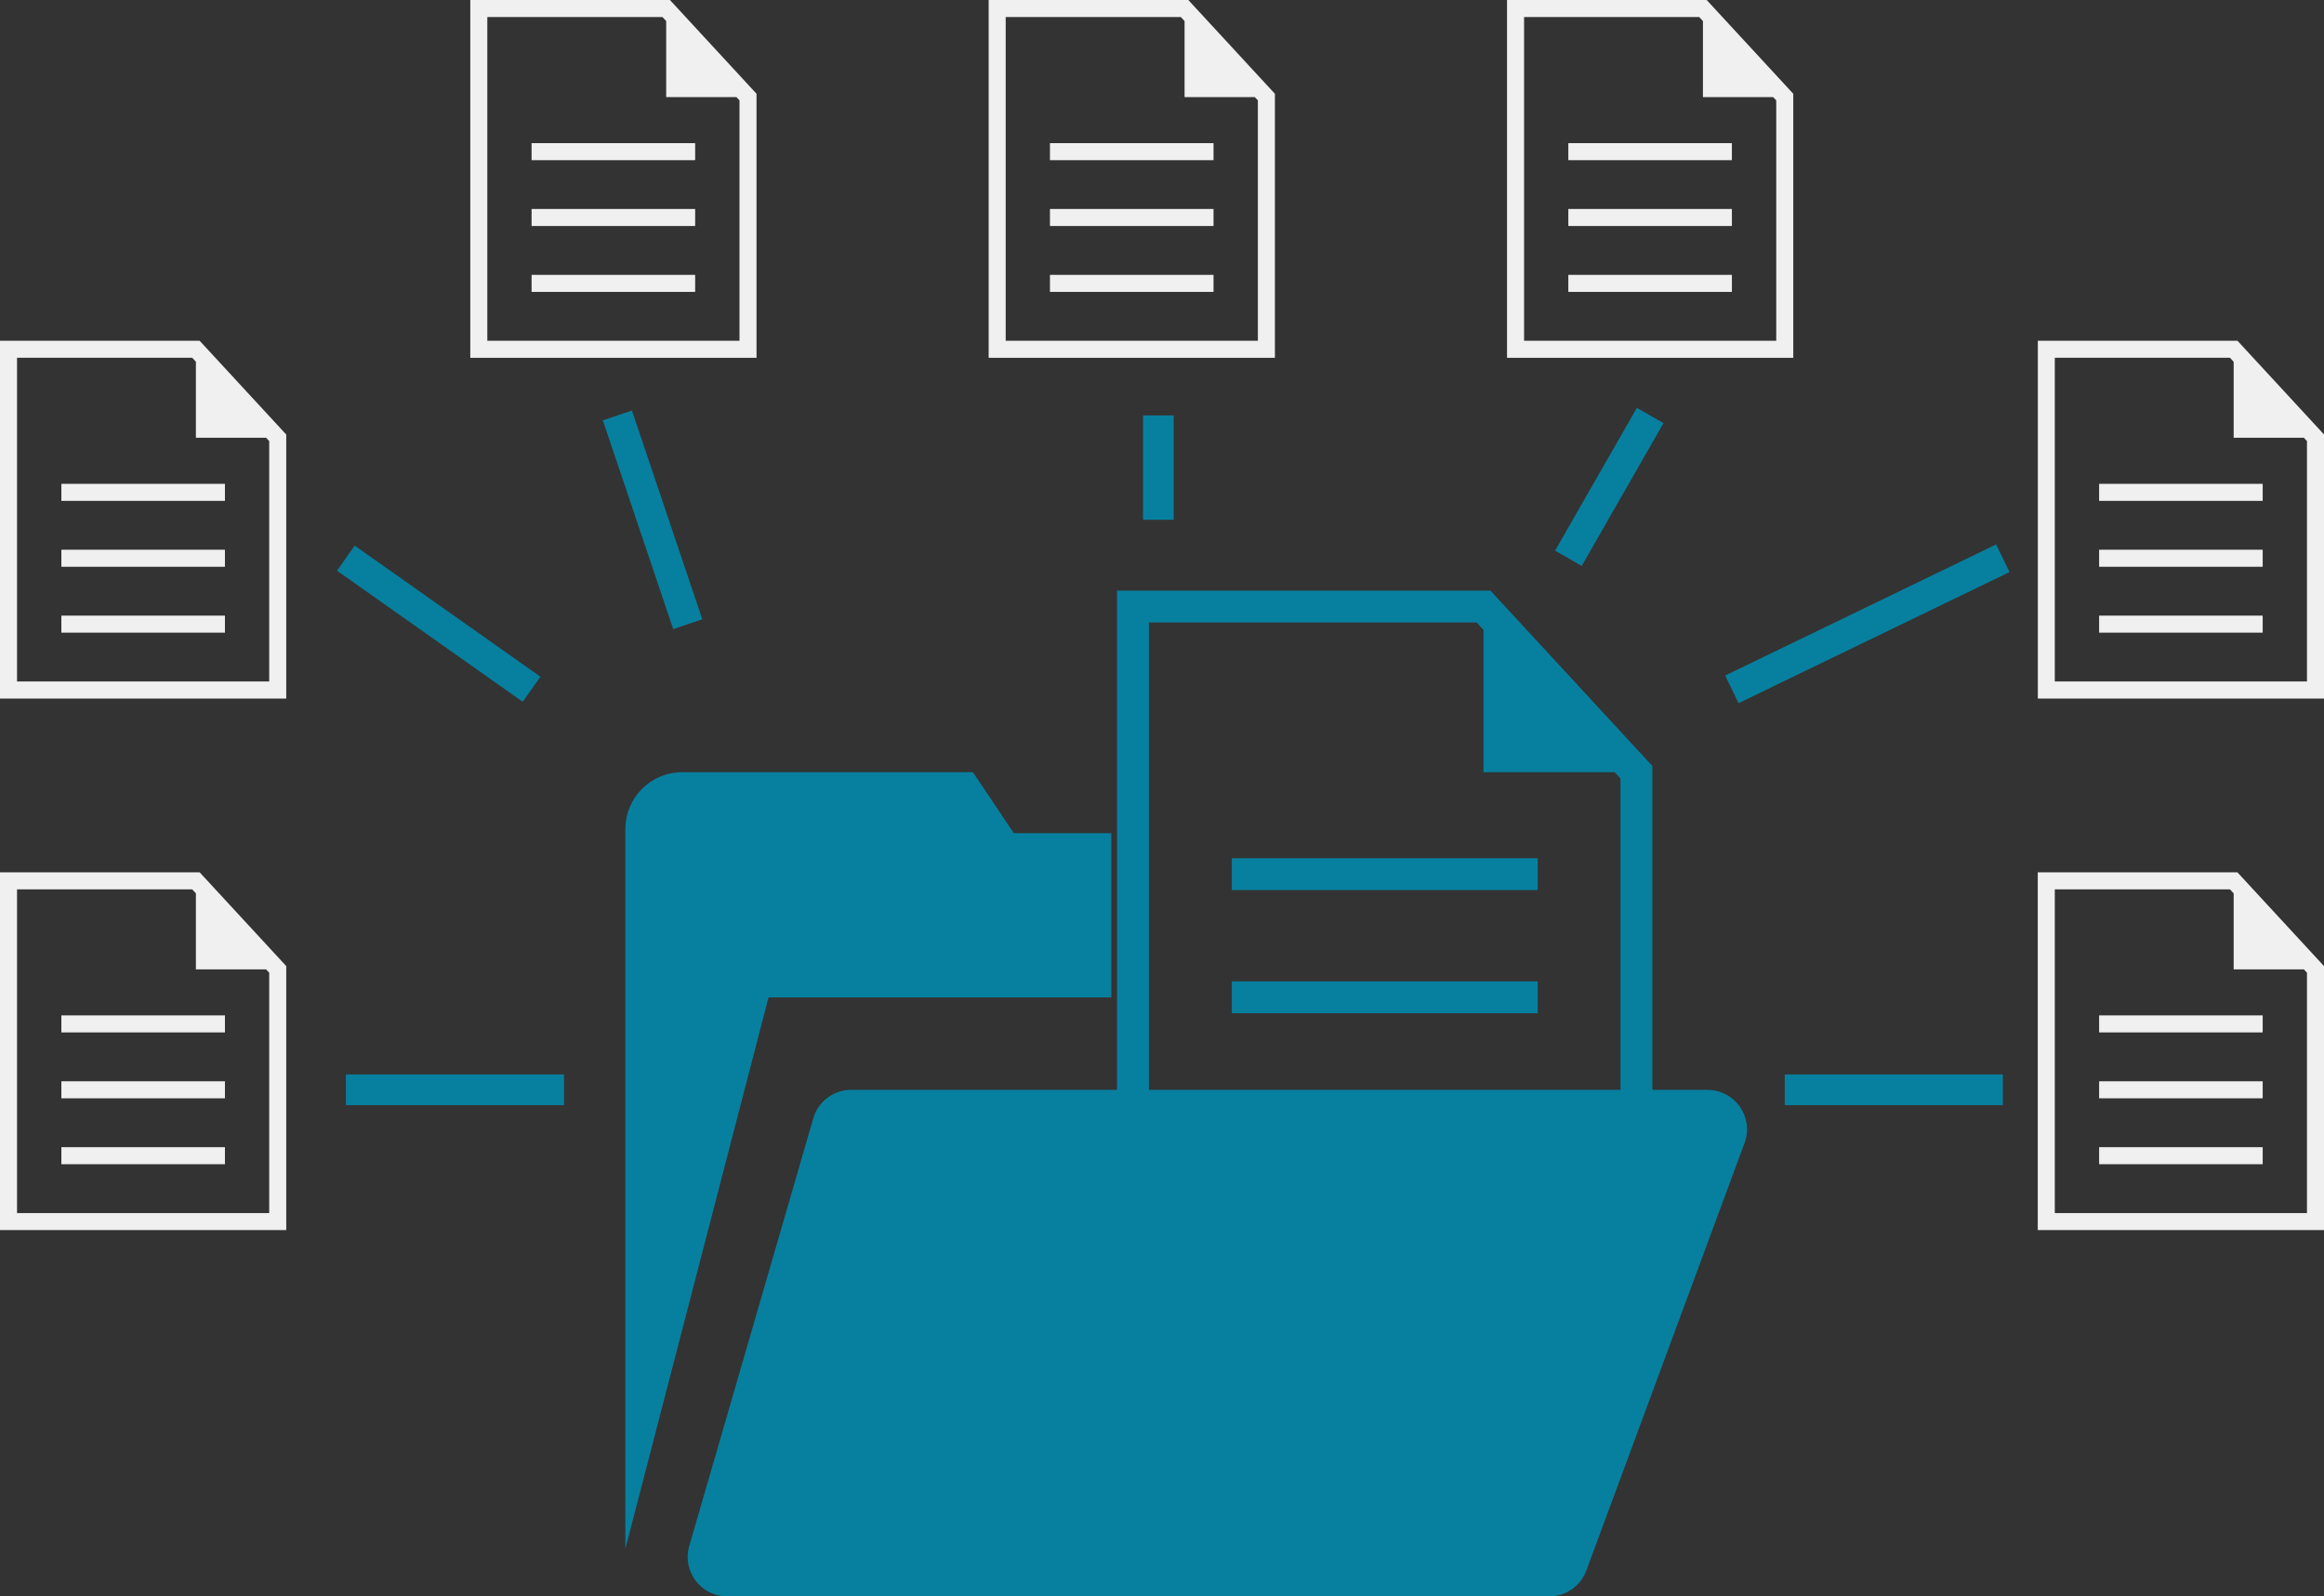 <?xml version="1.0" encoding="UTF-8"?>
<svg id="Layer_2" xmlns="http://www.w3.org/2000/svg" viewBox="0 0 323.38 222.15">
  <rect x="0" y="0" width="323.38" height="222.15" fill="#333333" stroke="none"/>
  <defs>
    <style>
      .cls-1 {
        fill: #07809f;
      }

      .cls-2 {
        fill: #f0f0f0;
      }
    </style>
  </defs>
  <g id="home_page">
    <g id="masthead">
      <g id="bkg">
        <g>
          <rect class="cls-1" x="171.41" y="119.43" width="42.56" height="4.43"/>
          <rect class="cls-1" x="171.41" y="136.57" width="42.56" height="4.43"/>
          <g>
            <path class="cls-2" d="M311.34,47.42h-27.78v49.79h39.83v-36.74l-12.05-13.05ZM321.01,94.83h-35.09v-45.05h24.37l.52.56v10.58h9.77l.43.46v33.44Z"/>
            <rect class="cls-2" x="292.09" y="67.33" width="22.76" height="2.37"/>
            <rect class="cls-2" x="292.09" y="76.5" width="22.76" height="2.37"/>
            <rect class="cls-2" x="292.09" y="85.67" width="22.76" height="2.37"/>
            <path class="cls-2" d="M0,47.42v49.79h39.83v-36.74l-12.05-13.05H0ZM37.46,94.83H2.37v-45.05h24.37l.52.56v10.58h9.77l.43.46v33.44Z"/>
            <rect class="cls-2" x="8.54" y="67.33" width="22.76" height="2.37"/>
            <rect class="cls-2" x="8.54" y="76.5" width="22.76" height="2.37"/>
            <rect class="cls-2" x="8.54" y="85.67" width="22.76" height="2.37"/>
            <path class="cls-2" d="M0,121.39v49.79h39.83v-36.74l-12.05-13.05H0ZM37.46,168.81H2.37v-45.05h24.37l.52.56v10.58h9.77l.43.46v33.44Z"/>
            <rect class="cls-2" x="8.54" y="141.3" width="22.76" height="2.37"/>
            <rect class="cls-2" x="8.54" y="150.47" width="22.76" height="2.37"/>
            <rect class="cls-2" x="8.54" y="159.64" width="22.76" height="2.37"/>
            <path class="cls-2" d="M283.55,121.39v49.79h39.83v-36.74l-12.05-13.05h-27.78ZM321.01,168.81h-35.09v-45.05h24.37l.52.56v10.58h9.77l.43.46v33.44Z"/>
            <rect class="cls-2" x="292.09" y="141.3" width="22.76" height="2.37"/>
            <rect class="cls-2" x="292.09" y="150.47" width="22.76" height="2.37"/>
            <rect class="cls-2" x="292.09" y="159.64" width="22.76" height="2.37"/>
            <path class="cls-2" d="M105.27,13.05L93.22,0h-27.78v49.79h39.83V13.05ZM102.9,47.42h-35.09V2.37h24.37l.52.56v10.58h9.77l.43.46v33.44Z"/>
            <rect class="cls-2" x="73.97" y="19.92" width="22.76" height="2.37"/>
            <rect class="cls-2" x="73.97" y="29.08" width="22.76" height="2.37"/>
            <rect class="cls-2" x="73.97" y="38.25" width="22.76" height="2.37"/>
            <path class="cls-2" d="M177.4,13.05l-12.05-13.05h-27.78v49.79h39.83V13.05ZM175.03,47.42h-35.09V2.37h24.37l.52.56v10.58h9.77l.43.46v33.44Z"/>
            <rect class="cls-2" x="146.1" y="19.92" width="22.76" height="2.37"/>
            <rect class="cls-2" x="146.1" y="29.08" width="22.76" height="2.37"/>
            <rect class="cls-2" x="146.1" y="38.25" width="22.76" height="2.37"/>
            <path class="cls-2" d="M249.53,13.05l-12.05-13.05h-27.78v49.79h39.83V13.05ZM247.16,47.42h-35.09V2.37h24.37l.52.56v10.58h9.77l.43.46v33.44Z"/>
            <rect class="cls-2" x="218.23" y="19.92" width="22.76" height="2.37"/>
            <rect class="cls-2" x="218.23" y="29.08" width="22.76" height="2.37"/>
            <rect class="cls-2" x="218.23" y="38.25" width="22.76" height="2.37"/>
          </g>
          <path class="cls-1" d="M237.61,151.66h-7.69v-45.07l-22.53-24.4h-51.96v69.47h-36.99c-2.44,0-4.59,1.61-5.27,3.96l-17.26,59.51c-1.02,3.51,1.62,7.02,5.27,7.02h114.4c2.3,0,4.35-1.43,5.15-3.58l22.02-59.51c1.33-3.59-1.33-7.39-5.15-7.39ZM159.88,86.62h45.58l.97,1.05v19.79h18.26l.8.87v43.33h-65.62v-65.04Z"/>
          <path class="cls-1" d="M154.64,138.79v-22.85h-13.57l-5.69-8.48h-40.45c-4.37,0-7.91,3.54-7.91,7.91v100.14l19.92-76.72h47.71Z"/>
          <rect class="cls-1" x="48.13" y="149.52" width="30.35" height="4.27"/>
          <rect class="cls-1" x="58.92" y="70.99" width="4.27" height="31.63" transform="translate(-45.08 86.61) rotate(-54.78)"/>
          <rect class="cls-1" x="88.67" y="57.01" width="4.27" height="30.65" transform="translate(-18.35 32.8) rotate(-18.63)"/>
          <rect class="cls-1" x="248.34" y="149.52" width="30.35" height="4.27"/>
          <rect class="cls-1" x="238.9" y="84.67" width="41.88" height="4.27" transform="translate(-11.87 121.84) rotate(-25.82)"/>
          <rect class="cls-1" x="159.05" y="57.81" width="4.27" height="14.52"/>
          <rect class="cls-1" x="212.47" y="65.61" width="22.9" height="4.27" transform="translate(53.86 228.4) rotate(-60.2)"/>
        </g>
      </g>
    </g>
  </g>
</svg>